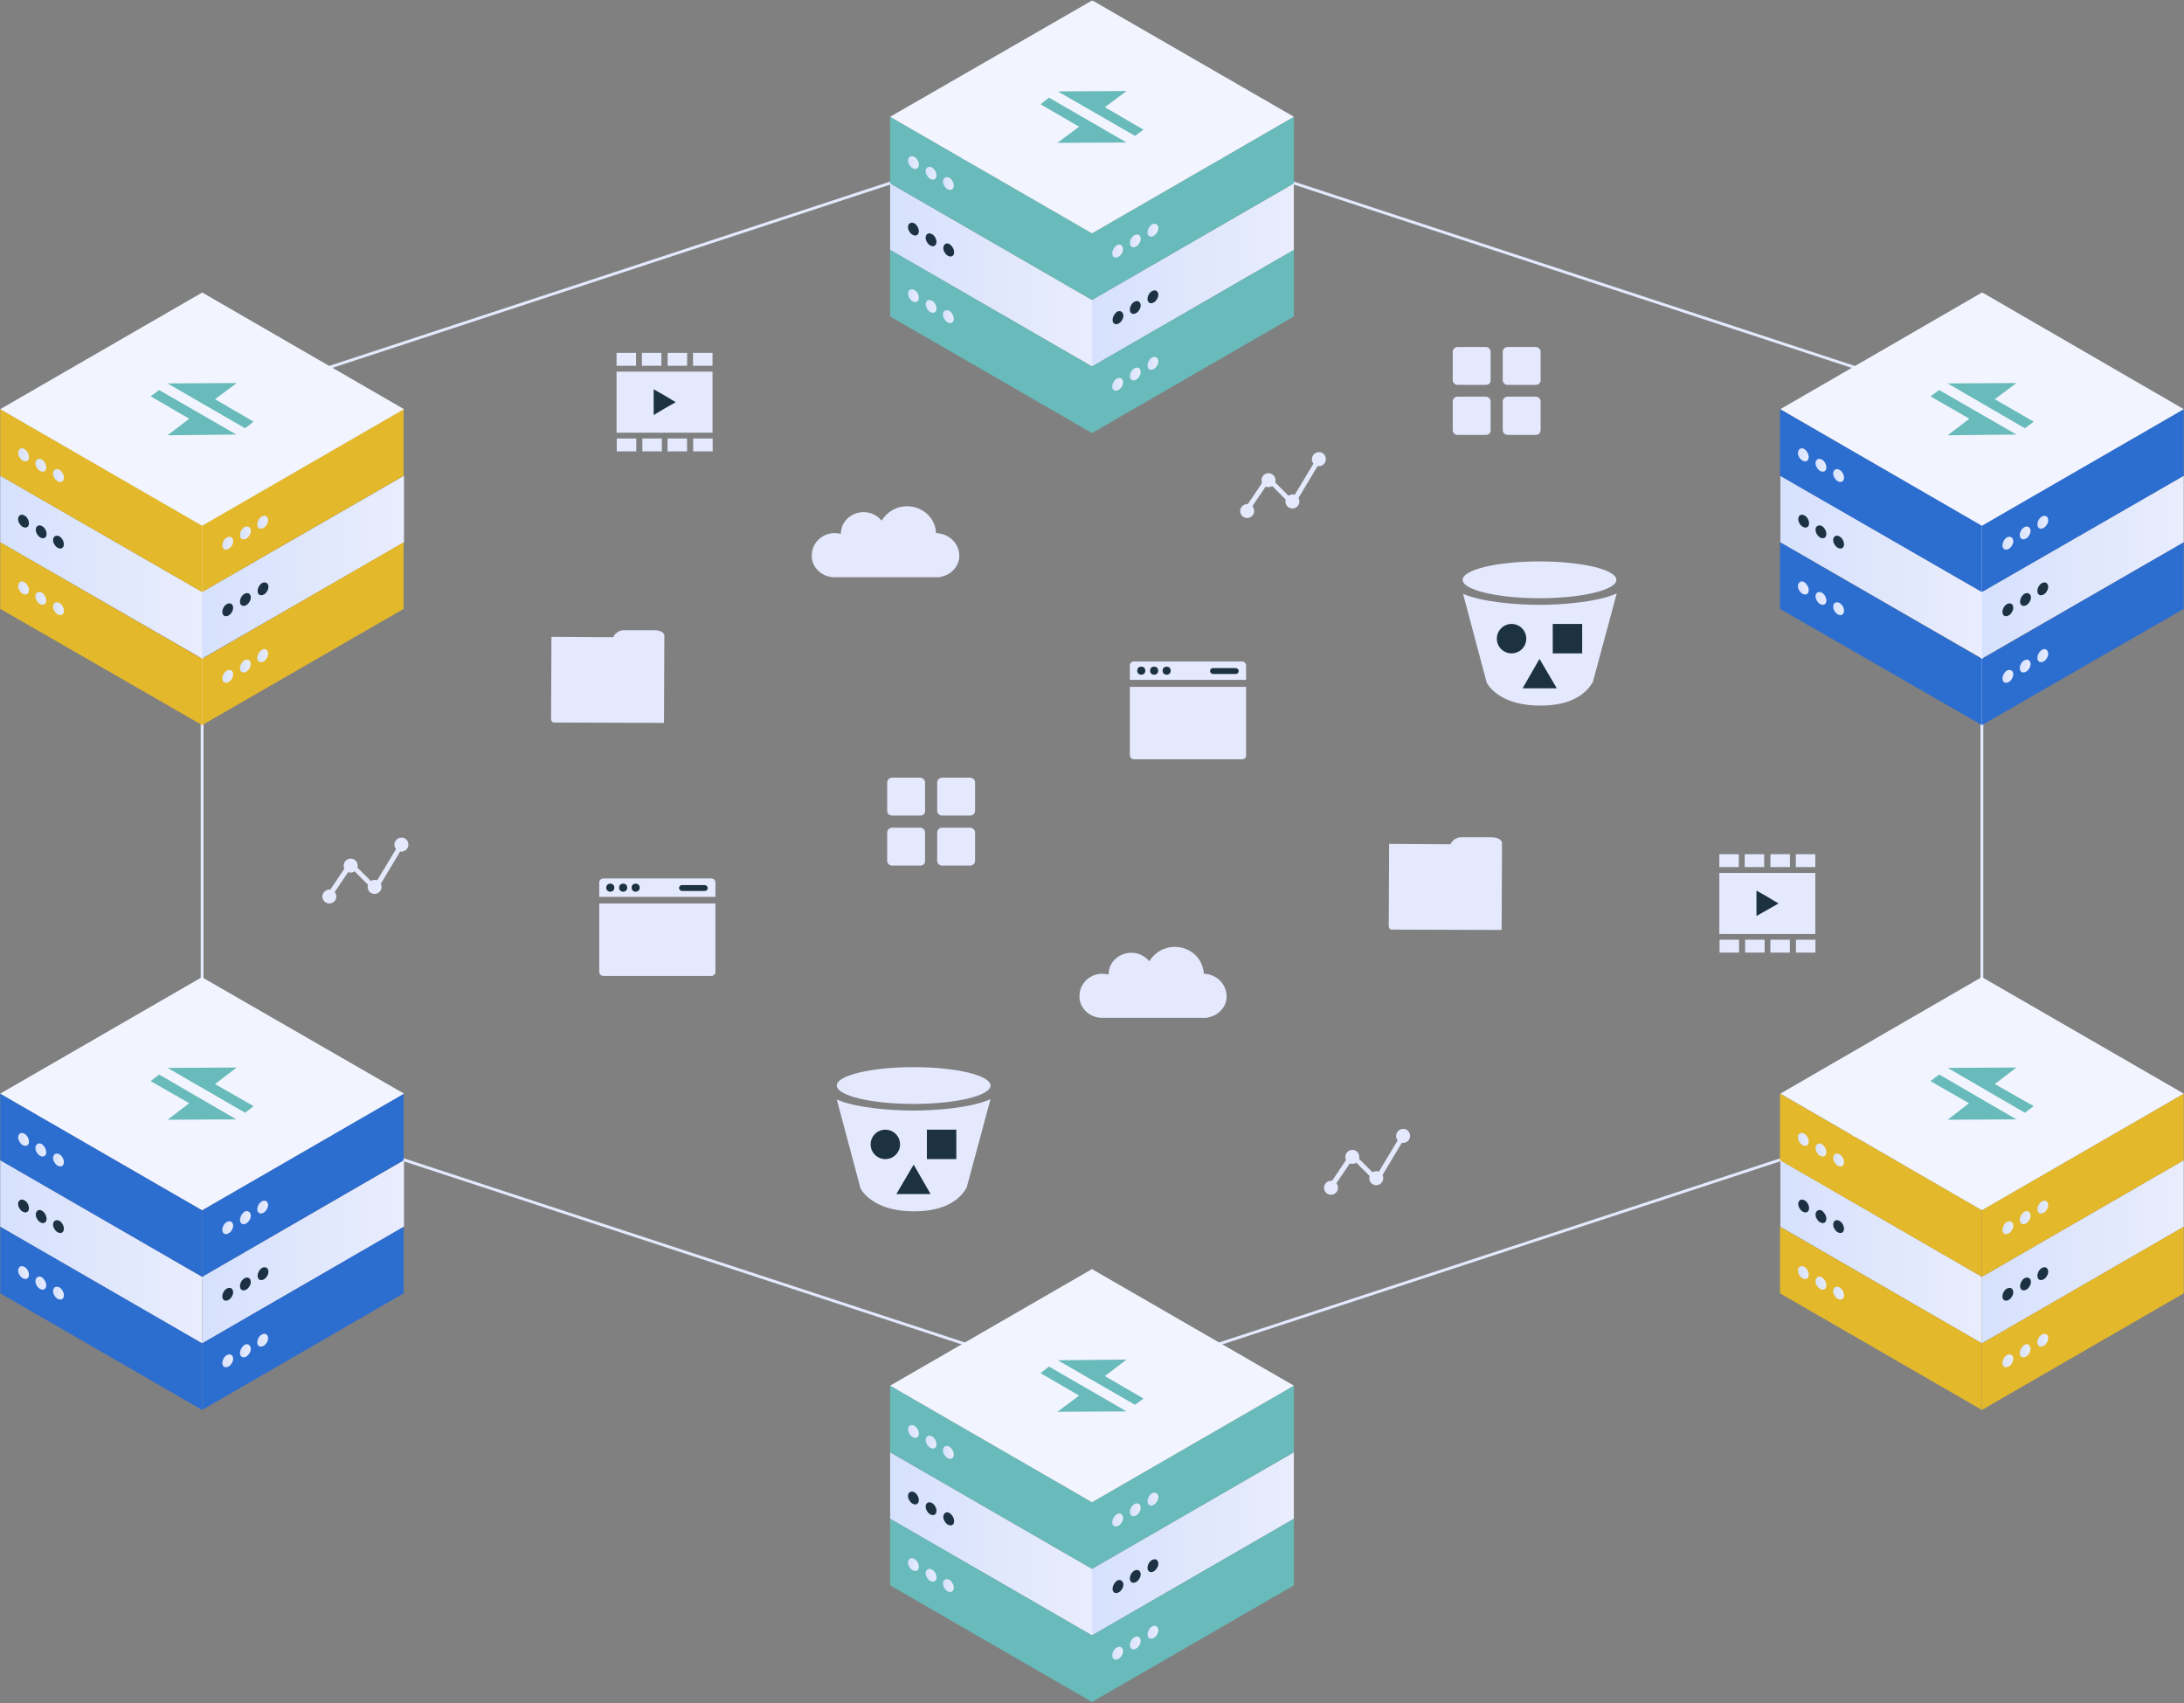 <?xml version="1.0" encoding="UTF-8"?> <svg xmlns="http://www.w3.org/2000/svg" width="1212" height="945" viewBox="0 0 1212 945"><rect x="0" y="0" width="1212" height="945" fill="#808080" stroke="none"/><defs><linearGradient id="a" x1="99.924%" x2="-.027%" y1="49.993%" y2="49.993%"><stop offset="0%" stop-color="#E9EDFD"></stop><stop offset="100%" stop-color="#D6E1FD"></stop></linearGradient><linearGradient id="b" x1="99.973%" x2=".024%" y1="50.003%" y2="50.003%"><stop offset="0%" stop-color="#E9EDFD"></stop><stop offset="100%" stop-color="#D6E1FD"></stop></linearGradient><linearGradient id="c" x1="100.848%" x2="-.011%" y1="49.679%" y2="49.679%"><stop offset="0%" stop-color="#E9EDFD"></stop><stop offset="100%" stop-color="#D6E1FD"></stop></linearGradient><linearGradient id="d" x1="98.589%" x2="-2.274%" y1="50.768%" y2="50.768%"><stop offset="0%" stop-color="#E9EDFD"></stop><stop offset="100%" stop-color="#D6E1FD"></stop></linearGradient><linearGradient id="e" x1="99.734%" x2="-1.126%" y1="50.109%" y2="50.109%"><stop offset="0%" stop-color="#E9EDFD"></stop><stop offset="100%" stop-color="#D6E1FD"></stop></linearGradient><linearGradient id="f" x1="100.565%" x2="-.295%" y1="49.878%" y2="49.878%"><stop offset="0%" stop-color="#E9EDFD"></stop><stop offset="100%" stop-color="#D6E1FD"></stop></linearGradient><linearGradient id="g" x1="102.828%" x2="1.968%" y1="50.975%" y2="50.975%"><stop offset="0%" stop-color="#E9EDFD"></stop><stop offset="100%" stop-color="#D6E1FD"></stop></linearGradient><linearGradient id="h" x1="101.683%" x2=".82%" y1="50.313%" y2="50.313%"><stop offset="0%" stop-color="#E9EDFD"></stop><stop offset="100%" stop-color="#D6E1FD"></stop></linearGradient><linearGradient id="i" x1="100.848%" x2="-.011%" y1="51.239%" y2="51.239%"><stop offset="0%" stop-color="#E9EDFD"></stop><stop offset="100%" stop-color="#D6E1FD"></stop></linearGradient><linearGradient id="j" x1="98.589%" x2="-2.274%" y1="50.533%" y2="50.533%"><stop offset="0%" stop-color="#E9EDFD"></stop><stop offset="100%" stop-color="#D6E1FD"></stop></linearGradient><linearGradient id="k" x1="99.734%" x2="-1.126%" y1="49.871%" y2="49.871%"><stop offset="0%" stop-color="#E9EDFD"></stop><stop offset="100%" stop-color="#D6E1FD"></stop></linearGradient><linearGradient id="l" x1="100.565%" x2="-.295%" y1="49.648%" y2="49.648%"><stop offset="0%" stop-color="#E9EDFD"></stop><stop offset="100%" stop-color="#D6E1FD"></stop></linearGradient><linearGradient id="m" x1="102.828%" x2="1.968%" y1="50.74%" y2="50.74%"><stop offset="0%" stop-color="#E9EDFD"></stop><stop offset="100%" stop-color="#D6E1FD"></stop></linearGradient><linearGradient id="n" x1="101.683%" x2=".82%" y1="50.077%" y2="50.077%"><stop offset="0%" stop-color="#E9EDFD"></stop><stop offset="100%" stop-color="#D6E1FD"></stop></linearGradient><linearGradient id="o" x1="99.977%" x2=".026%" y1="50.027%" y2="50.027%"><stop offset="0%" stop-color="#E9EDFD"></stop><stop offset="100%" stop-color="#D6E1FD"></stop></linearGradient><linearGradient id="p" x1="100.026%" x2=".076%" y1="50.037%" y2="50.037%"><stop offset="0%" stop-color="#E9EDFD"></stop><stop offset="100%" stop-color="#D6E1FD"></stop></linearGradient><linearGradient id="q" x1="98.429%" x2="-2.431%" y1="50.536%" y2="50.536%"><stop offset="0%" stop-color="#E9EDFD"></stop><stop offset="100%" stop-color="#D6E1FD"></stop></linearGradient><linearGradient id="r" x1="99.567%" x2="-1.296%" y1="49.828%" y2="49.828%"><stop offset="0%" stop-color="#E9EDFD"></stop><stop offset="100%" stop-color="#D6E1FD"></stop></linearGradient><linearGradient id="s" x1="100.712%" x2="-.147%" y1="49.169%" y2="49.169%"><stop offset="0%" stop-color="#E9EDFD"></stop><stop offset="100%" stop-color="#D6E1FD"></stop></linearGradient><linearGradient id="t" x1="101.547%" x2=".684%" y1="50.74%" y2="50.74%"><stop offset="0%" stop-color="#E9EDFD"></stop><stop offset="100%" stop-color="#D6E1FD"></stop></linearGradient><linearGradient id="u" x1="100.409%" x2="-.451%" y1="50.034%" y2="50.034%"><stop offset="0%" stop-color="#E9EDFD"></stop><stop offset="100%" stop-color="#D6E1FD"></stop></linearGradient><linearGradient id="v" x1="102.662%" x2="1.798%" y1="49.372%" y2="49.372%"><stop offset="0%" stop-color="#E9EDFD"></stop><stop offset="100%" stop-color="#D6E1FD"></stop></linearGradient><linearGradient id="w" x1="98.429%" x2="-2.431%" y1="50.298%" y2="50.298%"><stop offset="0%" stop-color="#E9EDFD"></stop><stop offset="100%" stop-color="#D6E1FD"></stop></linearGradient><linearGradient id="x" x1="99.567%" x2="-1.296%" y1="49.593%" y2="49.593%"><stop offset="0%" stop-color="#E9EDFD"></stop><stop offset="100%" stop-color="#D6E1FD"></stop></linearGradient><linearGradient id="y" x1="100.712%" x2="-.147%" y1="49.994%" y2="49.994%"><stop offset="0%" stop-color="#E9EDFD"></stop><stop offset="100%" stop-color="#D6E1FD"></stop></linearGradient><linearGradient id="z" x1="101.547%" x2=".684%" y1="50.505%" y2="50.505%"><stop offset="0%" stop-color="#E9EDFD"></stop><stop offset="100%" stop-color="#D6E1FD"></stop></linearGradient><linearGradient id="A" x1="100.409%" x2="-.451%" y1="49.799%" y2="49.799%"><stop offset="0%" stop-color="#E9EDFD"></stop><stop offset="100%" stop-color="#D6E1FD"></stop></linearGradient><linearGradient id="B" x1="102.662%" x2="1.798%" y1="49.137%" y2="49.137%"><stop offset="0%" stop-color="#E9EDFD"></stop><stop offset="100%" stop-color="#D6E1FD"></stop></linearGradient><linearGradient id="C" x1="99.977%" x2=".026%" y1="50.025%" y2="50.025%"><stop offset="0%" stop-color="#E9EDFD"></stop><stop offset="100%" stop-color="#D6E1FD"></stop></linearGradient><linearGradient id="D" x1="100.026%" x2=".076%" y1="50.035%" y2="50.035%"><stop offset="0%" stop-color="#E9EDFD"></stop><stop offset="100%" stop-color="#D6E1FD"></stop></linearGradient><linearGradient id="E" x1="98.429%" x2="-2.431%" y1="50.502%" y2="50.502%"><stop offset="0%" stop-color="#E9EDFD"></stop><stop offset="100%" stop-color="#D6E1FD"></stop></linearGradient><linearGradient id="F" x1="99.567%" x2="-1.296%" y1="49.796%" y2="49.796%"><stop offset="0%" stop-color="#E9EDFD"></stop><stop offset="100%" stop-color="#D6E1FD"></stop></linearGradient><linearGradient id="G" x1="100.712%" x2="-.147%" y1="49.134%" y2="49.134%"><stop offset="0%" stop-color="#E9EDFD"></stop><stop offset="100%" stop-color="#D6E1FD"></stop></linearGradient><linearGradient id="H" x1="101.547%" x2=".684%" y1="50.708%" y2="50.708%"><stop offset="0%" stop-color="#E9EDFD"></stop><stop offset="100%" stop-color="#D6E1FD"></stop></linearGradient><linearGradient id="I" x1="100.409%" x2="-.451%" y1="50.003%" y2="50.003%"><stop offset="0%" stop-color="#E9EDFD"></stop><stop offset="100%" stop-color="#D6E1FD"></stop></linearGradient><linearGradient id="J" x1="102.662%" x2="1.798%" y1="49.341%" y2="49.341%"><stop offset="0%" stop-color="#E9EDFD"></stop><stop offset="100%" stop-color="#D6E1FD"></stop></linearGradient><linearGradient id="K" x1="98.429%" x2="-2.431%" y1="50.267%" y2="50.267%"><stop offset="0%" stop-color="#E9EDFD"></stop><stop offset="100%" stop-color="#D6E1FD"></stop></linearGradient><linearGradient id="L" x1="99.567%" x2="-1.296%" y1="49.561%" y2="49.561%"><stop offset="0%" stop-color="#E9EDFD"></stop><stop offset="100%" stop-color="#D6E1FD"></stop></linearGradient><linearGradient id="M" x1="100.712%" x2="-.147%" y1="49.963%" y2="49.963%"><stop offset="0%" stop-color="#E9EDFD"></stop><stop offset="100%" stop-color="#D6E1FD"></stop></linearGradient><linearGradient id="N" x1="101.547%" x2=".684%" y1="50.473%" y2="50.473%"><stop offset="0%" stop-color="#E9EDFD"></stop><stop offset="100%" stop-color="#D6E1FD"></stop></linearGradient><linearGradient id="O" x1="100.409%" x2="-.451%" y1="49.765%" y2="49.765%"><stop offset="0%" stop-color="#E9EDFD"></stop><stop offset="100%" stop-color="#D6E1FD"></stop></linearGradient><linearGradient id="P" x1="102.662%" x2="1.798%" y1="49.705%" y2="49.705%"><stop offset="0%" stop-color="#E9EDFD"></stop><stop offset="100%" stop-color="#D6E1FD"></stop></linearGradient><linearGradient id="Q" x1="100.029%" x2=".078%" y1="49.993%" y2="49.993%"><stop offset="0%" stop-color="#E9EDFD"></stop><stop offset="100%" stop-color="#D6E1FD"></stop></linearGradient><linearGradient id="R" x1="100.078%" x2="-.053%" y1="50.003%" y2="50.003%"><stop offset="0%" stop-color="#E9EDFD"></stop><stop offset="100%" stop-color="#D6E1FD"></stop></linearGradient><linearGradient id="S" x1="99.411%" x2="-1.452%" y1="49.679%" y2="49.679%"><stop offset="0%" stop-color="#E9EDFD"></stop><stop offset="100%" stop-color="#D6E1FD"></stop></linearGradient><linearGradient id="T" x1="100.546%" x2="-.317%" y1="50.768%" y2="50.768%"><stop offset="0%" stop-color="#E9EDFD"></stop><stop offset="100%" stop-color="#D6E1FD"></stop></linearGradient><linearGradient id="U" x1="98.293%" x2="-2.566%" y1="50.109%" y2="50.109%"><stop offset="0%" stop-color="#E9EDFD"></stop><stop offset="100%" stop-color="#D6E1FD"></stop></linearGradient><linearGradient id="V" x1="102.526%" x2="1.663%" y1="49.878%" y2="49.878%"><stop offset="0%" stop-color="#E9EDFD"></stop><stop offset="100%" stop-color="#D6E1FD"></stop></linearGradient><linearGradient id="W" x1="101.387%" x2=".528%" y1="50.975%" y2="50.975%"><stop offset="0%" stop-color="#E9EDFD"></stop><stop offset="100%" stop-color="#D6E1FD"></stop></linearGradient><linearGradient id="X" x1="100.242%" x2="-.621%" y1="50.313%" y2="50.313%"><stop offset="0%" stop-color="#E9EDFD"></stop><stop offset="100%" stop-color="#D6E1FD"></stop></linearGradient><linearGradient id="Y" x1="99.411%" x2="-1.452%" y1="51.239%" y2="51.239%"><stop offset="0%" stop-color="#E9EDFD"></stop><stop offset="100%" stop-color="#D6E1FD"></stop></linearGradient><linearGradient id="Z" x1="100.546%" x2="-.317%" y1="50.533%" y2="50.533%"><stop offset="0%" stop-color="#E9EDFD"></stop><stop offset="100%" stop-color="#D6E1FD"></stop></linearGradient><linearGradient id="aa" x1="98.293%" x2="-2.566%" y1="49.871%" y2="49.871%"><stop offset="0%" stop-color="#E9EDFD"></stop><stop offset="100%" stop-color="#D6E1FD"></stop></linearGradient><linearGradient id="ab" x1="102.526%" x2="1.663%" y1="49.648%" y2="49.648%"><stop offset="0%" stop-color="#E9EDFD"></stop><stop offset="100%" stop-color="#D6E1FD"></stop></linearGradient><linearGradient id="ac" x1="101.387%" x2=".528%" y1="50.74%" y2="50.74%"><stop offset="0%" stop-color="#E9EDFD"></stop><stop offset="100%" stop-color="#D6E1FD"></stop></linearGradient><linearGradient id="ad" x1="100.242%" x2="-.621%" y1="50.077%" y2="50.077%"><stop offset="0%" stop-color="#E9EDFD"></stop><stop offset="100%" stop-color="#D6E1FD"></stop></linearGradient><linearGradient id="ae" x1="99.924%" x2="-.027%" y1="49.959%" y2="49.959%"><stop offset="0%" stop-color="#E9EDFD"></stop><stop offset="100%" stop-color="#D6E1FD"></stop></linearGradient><linearGradient id="af" x1="99.973%" x2=".024%" y1="49.969%" y2="49.969%"><stop offset="0%" stop-color="#E9EDFD"></stop><stop offset="100%" stop-color="#D6E1FD"></stop></linearGradient><linearGradient id="ag" x1="100.848%" x2="-.011%" y1="49.561%" y2="49.561%"><stop offset="0%" stop-color="#E9EDFD"></stop><stop offset="100%" stop-color="#D6E1FD"></stop></linearGradient><linearGradient id="ah" x1="98.589%" x2="-2.274%" y1="49.921%" y2="49.921%"><stop offset="0%" stop-color="#E9EDFD"></stop><stop offset="100%" stop-color="#D6E1FD"></stop></linearGradient><linearGradient id="ai" x1="99.734%" x2="-1.126%" y1="51.061%" y2="51.061%"><stop offset="0%" stop-color="#E9EDFD"></stop><stop offset="100%" stop-color="#D6E1FD"></stop></linearGradient><linearGradient id="aj" x1="100.565%" x2="-.295%" y1="49.768%" y2="49.768%"><stop offset="0%" stop-color="#E9EDFD"></stop><stop offset="100%" stop-color="#D6E1FD"></stop></linearGradient><linearGradient id="ak" x1="102.828%" x2="1.968%" y1="50.123%" y2="50.123%"><stop offset="0%" stop-color="#E9EDFD"></stop><stop offset="100%" stop-color="#D6E1FD"></stop></linearGradient><linearGradient id="al" x1="101.683%" x2=".82%" y1="51.267%" y2="51.267%"><stop offset="0%" stop-color="#E9EDFD"></stop><stop offset="100%" stop-color="#D6E1FD"></stop></linearGradient><linearGradient id="am" x1="100.848%" x2="-.011%" y1="49.326%" y2="49.326%"><stop offset="0%" stop-color="#E9EDFD"></stop><stop offset="100%" stop-color="#D6E1FD"></stop></linearGradient><linearGradient id="an" x1="98.589%" x2="-2.274%" y1="49.69%" y2="49.69%"><stop offset="0%" stop-color="#E9EDFD"></stop><stop offset="100%" stop-color="#D6E1FD"></stop></linearGradient><linearGradient id="ao" x1="99.734%" x2="-1.126%" y1="50.826%" y2="50.826%"><stop offset="0%" stop-color="#E9EDFD"></stop><stop offset="100%" stop-color="#D6E1FD"></stop></linearGradient><linearGradient id="ap" x1="100.565%" x2="-.295%" y1="49.533%" y2="49.533%"><stop offset="0%" stop-color="#E9EDFD"></stop><stop offset="100%" stop-color="#D6E1FD"></stop></linearGradient><linearGradient id="aq" x1="102.828%" x2="1.968%" y1="49.89%" y2="49.89%"><stop offset="0%" stop-color="#E9EDFD"></stop><stop offset="100%" stop-color="#D6E1FD"></stop></linearGradient><linearGradient id="ar" x1="101.683%" x2=".82%" y1="51.029%" y2="51.029%"><stop offset="0%" stop-color="#E9EDFD"></stop><stop offset="100%" stop-color="#D6E1FD"></stop></linearGradient><linearGradient id="as" x1="100.029%" x2=".078%" y1="49.959%" y2="49.959%"><stop offset="0%" stop-color="#E9EDFD"></stop><stop offset="100%" stop-color="#D6E1FD"></stop></linearGradient><linearGradient id="at" x1="100.078%" x2="-.053%" y1="49.969%" y2="49.969%"><stop offset="0%" stop-color="#E9EDFD"></stop><stop offset="100%" stop-color="#D6E1FD"></stop></linearGradient><linearGradient id="au" x1="99.411%" x2="-1.452%" y1="49.561%" y2="49.561%"><stop offset="0%" stop-color="#E9EDFD"></stop><stop offset="100%" stop-color="#D6E1FD"></stop></linearGradient><linearGradient id="av" x1="100.546%" x2="-.317%" y1="49.921%" y2="49.921%"><stop offset="0%" stop-color="#E9EDFD"></stop><stop offset="100%" stop-color="#D6E1FD"></stop></linearGradient><linearGradient id="aw" x1="98.293%" x2="-2.566%" y1="51.061%" y2="51.061%"><stop offset="0%" stop-color="#E9EDFD"></stop><stop offset="100%" stop-color="#D6E1FD"></stop></linearGradient><linearGradient id="ax" x1="102.526%" x2="1.663%" y1="49.768%" y2="49.768%"><stop offset="0%" stop-color="#E9EDFD"></stop><stop offset="100%" stop-color="#D6E1FD"></stop></linearGradient><linearGradient id="ay" x1="101.387%" x2=".528%" y1="50.123%" y2="50.123%"><stop offset="0%" stop-color="#E9EDFD"></stop><stop offset="100%" stop-color="#D6E1FD"></stop></linearGradient><linearGradient id="az" x1="100.242%" x2="-.621%" y1="51.267%" y2="51.267%"><stop offset="0%" stop-color="#E9EDFD"></stop><stop offset="100%" stop-color="#D6E1FD"></stop></linearGradient><linearGradient id="aA" x1="99.411%" x2="-1.452%" y1="49.326%" y2="49.326%"><stop offset="0%" stop-color="#E9EDFD"></stop><stop offset="100%" stop-color="#D6E1FD"></stop></linearGradient><linearGradient id="aB" x1="100.546%" x2="-.317%" y1="49.69%" y2="49.69%"><stop offset="0%" stop-color="#E9EDFD"></stop><stop offset="100%" stop-color="#D6E1FD"></stop></linearGradient><linearGradient id="aC" x1="98.293%" x2="-2.566%" y1="50.826%" y2="50.826%"><stop offset="0%" stop-color="#E9EDFD"></stop><stop offset="100%" stop-color="#D6E1FD"></stop></linearGradient><linearGradient id="aD" x1="102.526%" x2="1.663%" y1="49.533%" y2="49.533%"><stop offset="0%" stop-color="#E9EDFD"></stop><stop offset="100%" stop-color="#D6E1FD"></stop></linearGradient><linearGradient id="aE" x1="101.387%" x2=".528%" y1="49.89%" y2="49.89%"><stop offset="0%" stop-color="#E9EDFD"></stop><stop offset="100%" stop-color="#D6E1FD"></stop></linearGradient><linearGradient id="aF" x1="100.242%" x2="-.621%" y1="51.029%" y2="51.029%"><stop offset="0%" stop-color="#E9EDFD"></stop><stop offset="100%" stop-color="#D6E1FD"></stop></linearGradient></defs><g fill="none" fill-rule="evenodd" transform="translate(.134 .3)"><polygon stroke="#E4E9FD" stroke-width="1.59" points="112.031 226.715 605.866 64.484 1099.701 226.715 1099.701 606.478 605.866 768.505 112.031 606.478"></polygon><g fill-rule="nonzero" transform="translate(0 162.027)"><polygon fill="url(#a)" points="224.062 101.624 224.062 138.559 112.031 203.044 112.031 166.108"></polygon><polygon fill="url(#b)" points="112.031 203.044 0 138.559 0 101.624 112.031 166.108"></polygon><path fill="#1C3141" d="M148.355 161.619C148.763 162.231 148.967 163.047 148.763 163.863 148.763 164.476 148.355 165.292 147.946 165.904 147.742 166.108 147.538 166.516 147.334 166.72 145.906 168.149 144.069 168.353 143.253 167.128 142.437 165.904 142.845 163.659 144.273 162.027 145.498 160.598 147.334 160.394 148.355 161.619ZM138.559 167.537C138.968 168.149 139.172 168.965 138.968 169.781 138.968 170.393 138.559 171.21 138.151 171.822 137.947 172.026 137.743 172.434 137.539 172.638 136.111 174.067 134.274 174.271 133.458 173.046 132.642 171.822 133.05 169.577 134.478 167.945 135.907 166.516 137.743 166.312 138.559 167.537ZM128.764 173.25C129.173 173.863 129.377 174.679 129.173 175.495 129.173 176.107 128.764 176.923 128.356 177.536 128.152 177.74 127.948 178.148 127.744 178.352 126.316 179.78 124.479 179.984 123.663 178.76 122.847 177.536 123.255 175.291 124.683 173.658 126.112 172.23 127.948 172.026 128.764 173.25ZM10.407 124.071C9.999 124.683 9.795 125.499 9.999 126.316 9.999 126.928 10.407 127.744 10.815 128.356 11.019 128.56 11.224 128.968 11.428 129.173 12.856 130.601 14.693 130.805 15.509 129.581 16.325 128.356 15.917 126.112 14.489 124.479 13.06 123.051 11.224 122.847 10.407 124.071ZM20.202 129.989C19.794 130.601 19.59 131.417 19.794 132.233 19.794 132.846 20.202 133.662 20.61 134.274 20.815 134.478 21.019 134.886 21.223 135.09 22.651 136.519 24.488 136.723 25.304 135.498 26.12 134.274 25.712 132.029 24.284 130.397 22.855 128.968 21.019 128.764 20.202 129.989ZM29.793 135.703C29.385 136.315 29.181 137.131 29.385 137.947 29.385 138.559 29.793 139.376 30.201 139.988 30.406 140.192 30.61 140.6 30.814 140.804 32.242 142.233 34.079 142.437 34.895 141.212 35.711 139.988 35.303 137.743 33.875 136.111 32.65 134.682 30.814 134.478 29.793 135.703Z"></path><polygon fill="#E4B82B" points="223.858 138.559 223.858 175.495 112.031 239.979 112.031 203.248"></polygon><polygon fill="#E4B82B" points="112.031 239.979 0 175.495 0 138.559 112.031 203.248"></polygon><path fill="url(#c)" d="M148.15,198.758 C148.559,199.371 148.763,200.187 148.559,201.003 C148.559,201.615 148.15,202.431 147.742,203.044 C147.538,203.248 147.334,203.656 147.13,203.86 C145.702,205.288 143.865,205.492 143.049,204.268 C142.233,203.044 142.641,200.799 144.069,199.166 C145.498,197.534 147.334,197.33 148.15,198.758 Z"></path><path fill="url(#d)" d="M138.559,204.472 C138.968,205.084 139.172,205.901 138.968,206.717 C138.968,207.329 138.559,208.145 138.151,208.757 C137.947,208.962 137.743,209.37 137.539,209.574 C136.111,211.002 134.274,211.206 133.458,209.982 C132.642,208.757 133.05,206.513 134.478,204.88 C135.703,203.452 137.539,203.248 138.559,204.472 Z"></path><path fill="url(#e)" d="M128.764,210.186 C129.173,210.798 129.377,211.614 129.173,212.431 C129.173,213.043 128.764,213.859 128.356,214.471 C128.152,214.675 127.948,215.083 127.744,215.288 C126.316,216.716 124.479,216.92 123.663,215.696 C122.847,214.471 123.255,212.227 124.683,210.594 C126.112,209.166 127.948,208.962 128.764,210.186 Z"></path><path fill="url(#f)" d="M10.407,161.211 C9.999,161.823 9.795,162.639 9.999,163.455 C9.999,164.067 10.407,164.884 10.815,165.496 C11.019,165.7 11.224,166.108 11.428,166.312 C12.856,167.741 14.693,167.945 15.509,166.72 C16.325,165.496 15.917,163.251 14.489,161.619 C13.06,159.986 11.224,159.782 10.407,161.211 Z"></path><path fill="url(#g)" d="M19.998,166.924 C19.59,167.537 19.386,168.353 19.59,169.169 C19.59,169.781 19.998,170.597 20.406,171.21 C20.61,171.414 20.815,171.822 21.019,172.026 C22.447,173.454 24.284,173.658 25.1,172.434 C25.916,171.21 25.508,168.965 24.08,167.332 C22.855,165.904 21.019,165.7 19.998,166.924 Z"></path><path fill="url(#h)" d="M29.793,172.638 C29.385,173.25 29.181,174.067 29.385,174.883 C29.385,175.495 29.793,176.311 30.201,176.923 C30.406,177.128 30.61,177.536 30.814,177.74 C32.242,179.168 34.079,179.372 34.895,178.148 C35.711,176.923 35.303,174.679 33.875,173.046 C32.65,171.618 30.61,171.414 29.793,172.638 Z"></path><polygon fill="#E4B82B" points="223.858 64.688 223.858 101.624 112.031 166.108 112.031 129.173"></polygon><polygon fill="#E4B82B" points="112.031 166.108 0 101.624 0 64.688 112.031 129.173"></polygon><path fill="url(#i)" d="M148.15,124.683 C148.559,125.295 148.763,126.112 148.559,126.928 C148.559,127.54 148.15,128.356 147.742,128.968 C147.538,129.173 147.334,129.581 147.13,129.785 C145.702,131.213 143.865,131.417 143.049,130.193 C142.233,128.968 142.641,126.724 144.069,125.091 C145.498,123.663 147.334,123.459 148.15,124.683 Z"></path><path fill="url(#j)" d="M138.559,130.601 C138.968,131.213 139.172,132.029 138.968,132.846 C138.968,133.458 138.559,134.274 138.151,134.886 C137.947,135.09 137.743,135.498 137.539,135.703 C136.111,137.131 134.274,137.335 133.458,136.111 C132.642,134.886 133.05,132.642 134.478,131.009 C135.703,129.581 137.539,129.377 138.559,130.601 Z"></path><path fill="url(#k)" d="M128.764,136.315 C129.173,136.927 129.377,137.743 129.173,138.559 C129.173,139.172 128.764,139.988 128.356,140.6 C128.152,140.804 127.948,141.212 127.744,141.416 C126.316,142.845 124.479,143.049 123.663,141.824 C122.847,140.6 123.255,138.355 124.683,136.723 C126.112,135.294 127.948,135.09 128.764,136.315 Z"></path><path fill="url(#l)" d="M10.407,87.339 C9.999,87.952 9.795,88.768 9.999,89.584 C9.999,90.196 10.407,91.013 10.815,91.625 C11.019,91.829 11.224,92.237 11.428,92.441 C12.856,93.869 14.693,94.073 15.509,92.849 C16.325,91.625 15.917,89.38 14.489,87.748 C13.06,86.115 11.224,85.911 10.407,87.339 Z"></path><path fill="url(#m)" d="M19.998,93.053 C19.59,93.665 19.386,94.482 19.59,95.298 C19.59,95.91 19.998,96.726 20.406,97.339 C20.61,97.543 20.815,97.951 21.019,98.155 C22.447,99.583 24.284,99.787 25.1,98.563 C25.916,97.339 25.508,95.094 24.08,93.461 C22.855,92.033 21.019,91.829 19.998,93.053 Z"></path><path fill="url(#n)" d="M29.793,98.767 C29.385,99.379 29.181,100.195 29.385,101.012 C29.385,101.624 29.793,102.44 30.201,103.052 C30.406,103.256 30.61,103.665 30.814,103.869 C32.242,105.297 34.079,105.501 34.895,104.277 C35.711,103.052 35.303,100.808 33.875,99.175 C32.65,97.747 30.61,97.543 29.793,98.767 Z"></path><polygon fill="#F2F5FF" points="0 64.688 112.031 129.377 224.062 64.688 112.847 .408 112.031 0"></polygon><g fill="#69BABA" transform="translate(83.462 50.2)"><polygon points="47.751 0 35.711 8.979 57.138 21.427 52.444 25.1 9.387 .204"></polygon><polygon points="4.693 3.877 47.547 28.569 9.387 28.977 21.427 19.794 0 7.346"></polygon></g></g><g fill-rule="nonzero" transform="translate(493.835)"><polygon fill="url(#o)" points="224.062 101.42 224.062 138.355 112.031 203.044 112.031 166.108"></polygon><polygon fill="url(#p)" points="112.031 203.044 0 138.355 0 101.42 112.031 166.108"></polygon><path fill="#1C3141" d="M148.355 161.619C148.763 162.231 148.967 163.047 148.763 163.863 148.763 164.476 148.355 165.292 147.946 165.904 147.742 166.108 147.538 166.516 147.334 166.72 145.906 168.149 144.069 168.353 143.253 167.128 142.437 165.904 142.845 163.659 144.273 162.027 145.702 160.598 147.538 160.394 148.355 161.619ZM138.559 167.537C138.968 168.149 139.172 168.965 138.968 169.781 138.968 170.393 138.559 171.21 138.151 171.822 137.947 172.026 137.743 172.434 137.539 172.638 136.111 174.067 134.274 174.271 133.458 173.046 132.642 171.822 133.05 169.577 134.478 167.945 135.907 166.516 137.743 166.312 138.559 167.537ZM128.968 173.25C129.377 173.863 129.581 174.679 129.377 175.495 129.377 176.107 128.968 176.923 128.56 177.536 128.356 177.74 128.152 178.148 127.948 178.352 126.52 179.78 124.683 179.984 123.867 178.76 123.051 177.536 123.459 175.291 124.887 173.658 126.112 172.026 127.948 171.822 128.968 173.25ZM10.407 124.071C9.999 124.683 9.795 125.499 9.999 126.316 9.999 126.928 10.407 127.744 10.815 128.356 11.019 128.56 11.224 128.968 11.428 129.173 12.856 130.601 14.693 130.805 15.509 129.581 16.325 128.356 15.917 126.112 14.489 124.479 13.264 123.051 11.428 122.847 10.407 124.071ZM20.202 129.989C19.794 130.601 19.59 131.417 19.794 132.233 19.794 132.846 20.202 133.662 20.61 134.274 20.815 134.478 21.019 134.886 21.223 135.09 22.651 136.519 24.488 136.723 25.304 135.498 26.12 134.274 25.712 132.029 24.284 130.397 22.855 128.968 21.019 128.764 20.202 129.989ZM29.997 135.703C29.589 136.315 29.385 137.131 29.589 137.947 29.589 138.559 29.997 139.376 30.406 139.988 30.61 140.192 30.814 140.6 31.018 140.804 32.446 142.233 34.283 142.437 35.099 141.212 35.915 139.988 35.507 137.743 34.079 136.111 32.65 134.478 30.814 134.274 29.997 135.703Z"></path><polygon fill="#69BABA" points="224.062 138.355 224.062 175.291 112.031 239.979 112.031 203.044"></polygon><polygon fill="#69BABA" points="112.031 239.979 0 175.291 0 138.355 112.031 203.044"></polygon><path fill="url(#q)" d="M148.355,198.554 C148.763,199.166 148.967,199.983 148.763,200.799 C148.763,201.411 148.355,202.227 147.946,202.84 C147.742,203.044 147.538,203.452 147.334,203.656 C145.906,205.084 144.069,205.288 143.253,204.064 C142.437,202.84 142.845,200.595 144.273,198.962 C145.498,197.534 147.334,197.33 148.355,198.554 Z"></path><path fill="url(#r)" d="M138.559,204.472 C138.968,205.084 139.172,205.901 138.968,206.717 C138.968,207.329 138.559,208.145 138.151,208.757 C137.947,208.962 137.743,209.37 137.539,209.574 C136.111,211.002 134.274,211.206 133.458,209.982 C132.642,208.757 133.05,206.513 134.478,204.88 C135.907,203.452 137.743,203.248 138.559,204.472 Z"></path><path fill="url(#s)" d="M128.764,210.186 C129.173,210.798 129.377,211.614 129.173,212.431 C129.173,213.043 128.764,213.859 128.356,214.471 C128.152,214.675 127.948,215.083 127.744,215.288 C126.316,216.716 124.479,216.92 123.663,215.696 C122.847,214.471 123.255,212.227 124.683,210.594 C126.112,209.166 127.948,208.962 128.764,210.186 Z"></path><path fill="url(#t)" d="M10.407,161.006 C9.999,161.619 9.795,162.435 9.999,163.251 C9.999,163.863 10.407,164.68 10.815,165.292 C11.019,165.496 11.224,165.904 11.428,166.108 C12.856,167.537 14.693,167.741 15.509,166.516 C16.325,165.292 15.917,163.047 14.489,161.415 C13.06,159.986 11.224,159.782 10.407,161.006 Z"></path><path fill="url(#u)" d="M20.202,166.924 C19.794,167.537 19.59,168.353 19.794,169.169 C19.794,169.781 20.202,170.597 20.61,171.21 C20.815,171.414 21.019,171.822 21.223,172.026 C22.651,173.454 24.488,173.658 25.304,172.434 C26.12,171.21 25.712,168.965 24.284,167.332 C22.855,165.904 21.019,165.7 20.202,166.924 Z"></path><path fill="url(#v)" d="M29.793,172.638 C29.385,173.25 29.181,174.067 29.385,174.883 C29.385,175.495 29.793,176.311 30.201,176.923 C30.406,177.128 30.61,177.536 30.814,177.74 C32.242,179.168 34.079,179.372 34.895,178.148 C35.711,176.923 35.303,174.679 33.875,173.046 C32.65,171.618 30.814,171.414 29.793,172.638 Z"></path><polygon fill="#69BABA" points="224.062 64.484 224.062 101.42 112.031 166.108 112.031 129.173"></polygon><polygon fill="#69BABA" points="112.031 166.108 0 101.42 0 64.484 112.031 129.173"></polygon><path fill="url(#w)" d="M148.355,124.683 C148.763,125.295 148.967,126.112 148.763,126.928 C148.763,127.54 148.355,128.356 147.946,128.968 C147.742,129.173 147.538,129.581 147.334,129.785 C145.906,131.213 144.069,131.417 143.253,130.193 C142.437,128.968 142.845,126.724 144.273,125.091 C145.498,123.663 147.334,123.459 148.355,124.683 Z"></path><path fill="url(#x)" d="M138.559,130.601 C138.968,131.213 139.172,132.029 138.968,132.846 C138.968,133.458 138.559,134.274 138.151,134.886 C137.947,135.09 137.743,135.498 137.539,135.703 C136.111,137.131 134.274,137.335 133.458,136.111 C132.642,134.886 133.05,132.642 134.478,131.009 C135.907,129.581 137.743,129.377 138.559,130.601 Z"></path><path fill="url(#y)" d="M128.764,136.315 C129.173,136.927 129.377,137.743 129.173,138.559 C129.173,139.172 128.764,139.988 128.356,140.6 C128.152,140.804 127.948,141.212 127.744,141.416 C126.316,142.845 124.479,143.049 123.663,141.824 C122.847,140.6 123.255,138.355 124.683,136.723 C126.112,135.09 127.948,134.886 128.764,136.315 Z"></path><path fill="url(#z)" d="M10.407,87.135 C9.999,87.748 9.795,88.564 9.999,89.38 C9.999,89.992 10.407,90.808 10.815,91.421 C11.019,91.625 11.224,92.033 11.428,92.237 C12.856,93.665 14.693,93.869 15.509,92.645 C16.325,91.421 15.917,89.176 14.489,87.543 C13.06,86.115 11.224,85.911 10.407,87.135 Z"></path><path fill="url(#A)" d="M20.202,93.053 C19.794,93.665 19.59,94.482 19.794,95.298 C19.794,95.91 20.202,96.726 20.61,97.339 C20.815,97.543 21.019,97.951 21.223,98.155 C22.651,99.583 24.488,99.787 25.304,98.563 C26.12,97.339 25.712,95.094 24.284,93.461 C22.855,92.033 21.019,91.829 20.202,93.053 Z"></path><path fill="url(#B)" d="M29.793,98.767 C29.385,99.379 29.181,100.195 29.385,101.012 C29.385,101.624 29.793,102.44 30.201,103.052 C30.406,103.256 30.61,103.665 30.814,103.869 C32.242,105.297 34.079,105.501 34.895,104.277 C35.711,103.052 35.303,100.808 33.875,99.175 C32.65,97.747 30.814,97.543 29.793,98.767 Z"></path><polygon fill="#F2F5FF" points="0 64.484 112.031 129.173 224.062 64.484 113.051 .408 112.031 0"></polygon><g fill="#69BABA" transform="translate(83.462 50.2)"><polygon points="47.751 0 35.711 8.979 57.138 21.427 52.444 24.896 9.591 .204"></polygon><polygon points="4.693 3.673 47.751 28.569 9.387 28.773 21.427 19.794 0 7.346"></polygon></g></g><g fill-rule="nonzero" transform="translate(493.835 703.817)"><polygon fill="url(#C)" points="224.062 101.624 224.062 138.559 112.031 203.248 112.031 166.312"></polygon><polygon fill="url(#D)" points="112.031 203.248 0 138.559 0 101.624 112.031 166.312"></polygon><path fill="#1C3141" d="M148.355 161.823C148.763 162.435 148.967 163.251 148.763 164.067 148.763 164.68 148.355 165.496 147.946 166.108 147.742 166.312 147.538 166.72 147.334 166.924 145.906 168.353 144.069 168.557 143.253 167.332 142.437 166.108 142.845 163.863 144.273 162.231 145.702 160.802 147.538 160.598 148.355 161.823ZM138.559 167.741C138.968 168.353 139.172 169.169 138.968 169.985 138.968 170.597 138.559 171.414 138.151 172.026 137.947 172.23 137.743 172.638 137.539 172.842 136.111 174.271 134.274 174.475 133.458 173.25 132.642 172.026 133.05 169.781 134.478 168.149 135.907 166.72 137.743 166.516 138.559 167.741ZM128.968 173.454C129.377 174.067 129.581 174.883 129.377 175.699 129.377 176.311 128.968 177.128 128.56 177.74 128.356 177.944 128.152 178.352 127.948 178.556 126.52 179.984 124.683 180.189 123.867 178.964 123.051 177.74 123.459 175.495 124.887 173.863 126.112 172.23 127.948 172.026 128.968 173.454ZM10.407 124.275C9.999 124.887 9.795 125.703 9.999 126.52 9.999 127.132 10.407 127.948 10.815 128.56 11.019 128.764 11.224 129.173 11.428 129.377 12.856 130.805 14.693 131.009 15.509 129.785 16.325 128.56 15.917 126.316 14.489 124.683 13.264 123.255 11.428 123.051 10.407 124.275ZM20.202 130.193C19.794 130.805 19.59 131.621 19.794 132.438 19.794 133.05 20.202 133.866 20.61 134.478 20.815 134.682 21.019 135.09 21.223 135.294 22.651 136.723 24.488 136.927 25.304 135.703 26.12 134.478 25.712 132.233 24.284 130.601 22.855 129.173 21.019 128.968 20.202 130.193ZM29.997 135.907C29.589 136.519 29.385 137.335 29.589 138.151 29.589 138.764 29.997 139.58 30.406 140.192 30.61 140.396 30.814 140.804 31.018 141.008 32.446 142.437 34.283 142.641 35.099 141.416 35.915 140.192 35.507 137.947 34.079 136.315 32.65 134.682 30.814 134.478 29.997 135.907Z"></path><polygon fill="#69BABA" points="224.062 138.559 224.062 175.495 112.031 240.183 112.031 203.248"></polygon><polygon fill="#69BABA" points="112.031 240.183 0 175.495 0 138.559 112.031 203.248"></polygon><path fill="url(#E)" d="M148.355,198.758 C148.763,199.371 148.967,200.187 148.763,201.003 C148.763,201.615 148.355,202.431 147.946,203.044 C147.742,203.248 147.538,203.656 147.334,203.86 C145.906,205.288 144.069,205.492 143.253,204.268 C142.437,203.044 142.845,200.799 144.273,199.166 C145.498,197.738 147.334,197.534 148.355,198.758 Z"></path><path fill="url(#F)" d="M138.559,204.676 C138.968,205.288 139.172,206.105 138.968,206.921 C138.968,207.533 138.559,208.349 138.151,208.962 C137.947,209.166 137.743,209.574 137.539,209.778 C136.111,211.206 134.274,211.41 133.458,210.186 C132.642,208.962 133.05,206.717 134.478,205.084 C135.907,203.656 137.743,203.452 138.559,204.676 Z"></path><path fill="url(#G)" d="M128.764,210.39 C129.173,211.002 129.377,211.818 129.173,212.635 C129.173,213.247 128.764,214.063 128.356,214.675 C128.152,214.879 127.948,215.288 127.744,215.492 C126.316,216.92 124.479,217.124 123.663,215.9 C122.847,214.675 123.255,212.431 124.683,210.798 C126.112,209.37 127.948,209.166 128.764,210.39 Z"></path><path fill="url(#H)" d="M10.407,161.211 C9.999,161.823 9.795,162.639 9.999,163.455 C9.999,164.067 10.407,164.884 10.815,165.496 C11.019,165.7 11.224,166.108 11.428,166.312 C12.856,167.741 14.693,167.945 15.509,166.72 C16.325,165.496 15.917,163.251 14.489,161.619 C13.06,160.19 11.224,159.986 10.407,161.211 Z"></path><path fill="url(#I)" d="M20.202,167.128 C19.794,167.741 19.59,168.557 19.794,169.373 C19.794,169.985 20.202,170.802 20.61,171.414 C20.815,171.618 21.019,172.026 21.223,172.23 C22.651,173.658 24.488,173.863 25.304,172.638 C26.12,171.414 25.712,169.169 24.284,167.537 C22.855,166.108 21.019,165.904 20.202,167.128 Z"></path><path fill="url(#J)" d="M29.793,172.842 C29.385,173.454 29.181,174.271 29.385,175.087 C29.385,175.699 29.793,176.515 30.201,177.128 C30.406,177.332 30.61,177.74 30.814,177.944 C32.242,179.372 34.079,179.576 34.895,178.352 C35.711,177.128 35.303,174.883 33.875,173.25 C32.65,171.822 30.814,171.618 29.793,172.842 Z"></path><polygon fill="#69BABA" points="224.062 64.688 224.062 101.624 112.031 166.312 112.031 129.377"></polygon><polygon fill="#69BABA" points="112.031 166.312 0 101.624 0 64.688 112.031 129.377"></polygon><path fill="url(#K)" d="M148.355,124.887 C148.763,125.499 148.967,126.316 148.763,127.132 C148.763,127.744 148.355,128.56 147.946,129.173 C147.742,129.377 147.538,129.785 147.334,129.989 C145.906,131.417 144.069,131.621 143.253,130.397 C142.437,129.173 142.845,126.928 144.273,125.295 C145.498,123.867 147.334,123.663 148.355,124.887 Z"></path><path fill="url(#L)" d="M138.559,130.805 C138.968,131.417 139.172,132.233 138.968,133.05 C138.968,133.662 138.559,134.478 138.151,135.09 C137.947,135.294 137.743,135.703 137.539,135.907 C136.111,137.335 134.274,137.539 133.458,136.315 C132.642,135.09 133.05,132.846 134.478,131.213 C135.907,129.785 137.743,129.581 138.559,130.805 Z"></path><path fill="url(#M)" d="M128.764,136.519 C129.173,137.131 129.377,137.947 129.173,138.764 C129.173,139.376 128.764,140.192 128.356,140.804 C128.152,141.008 127.948,141.416 127.744,141.62 C126.316,143.049 124.479,143.253 123.663,142.029 C122.847,140.804 123.255,138.559 124.683,136.927 C126.112,135.294 127.948,135.09 128.764,136.519 Z"></path><path fill="url(#N)" d="M10.407,87.339 C9.999,87.952 9.795,88.768 9.999,89.584 C9.999,90.196 10.407,91.013 10.815,91.625 C11.019,91.829 11.224,92.237 11.428,92.441 C12.856,93.869 14.693,94.073 15.509,92.849 C16.325,91.625 15.917,89.38 14.489,87.748 C13.06,86.319 11.224,86.115 10.407,87.339 Z"></path><path fill="url(#O)" d="M20.202,93.257 C19.794,93.869 19.59,94.686 19.794,95.502 C19.794,96.114 20.202,96.93 20.61,97.543 C20.815,97.747 21.019,98.155 21.223,98.359 C22.651,99.787 24.488,99.991 25.304,98.767 C26.12,97.543 25.712,95.298 24.284,93.665 C22.855,92.237 21.019,92.033 20.202,93.257 Z"></path><path fill="url(#P)" d="M29.793,98.971 C29.385,99.583 29.181,100.399 29.385,101.216 C29.385,101.828 29.793,102.644 30.201,103.256 C30.406,103.46 30.61,103.869 30.814,104.073 C32.242,105.501 34.079,105.705 34.895,104.481 C35.711,103.256 35.303,101.012 33.875,99.379 C32.65,97.951 30.814,97.543 29.793,98.971 Z"></path><polygon fill="#F2F5FF" points="0 64.688 112.031 129.377 224.062 64.688 113.051 .612 112.031 0"></polygon><g fill="#69BABA" transform="translate(83.462 50.2)"><polygon points="47.751 0 35.711 9.183 57.138 21.631 52.444 25.1 9.591 .408"></polygon><polygon points="4.693 3.877 47.751 28.773 9.387 28.977 21.427 19.998 0 7.55"></polygon></g></g><g fill-rule="nonzero" transform="translate(987.67 162.027)"><polygon fill="url(#Q)" points="224.062 101.624 224.062 138.559 112.031 203.044 112.031 166.108"></polygon><polygon fill="url(#R)" points="112.031 203.044 .204 138.559 .204 101.624 112.031 166.108"></polygon><path fill="#1C3141" d="M148.355 161.619C148.763 162.231 148.967 163.047 148.763 163.863 148.763 164.476 148.355 165.292 147.946 165.904 147.742 166.108 147.538 166.516 147.334 166.72 145.906 168.149 144.069 168.353 143.253 167.128 142.437 165.904 142.845 163.659 144.273 162.027 145.702 160.598 147.538 160.394 148.355 161.619ZM138.764 167.537C139.172 168.149 139.376 168.965 139.172 169.781 139.172 170.393 138.764 171.21 138.355 171.822 138.151 172.026 137.947 172.434 137.743 172.638 136.315 174.067 134.478 174.271 133.662 173.046 132.846 171.822 133.254 169.577 134.682 167.945 135.907 166.516 137.743 166.312 138.764 167.537ZM128.968 173.25C129.377 173.863 129.581 174.679 129.377 175.495 129.377 176.107 128.968 176.923 128.56 177.536 128.356 177.74 128.152 178.148 127.948 178.352 126.52 179.78 124.683 179.984 123.867 178.76 123.051 177.536 123.459 175.291 124.887 173.658 126.316 172.23 128.152 172.026 128.968 173.25ZM10.611 124.071C10.203 124.683 9.999 125.499 10.203 126.316 10.203 126.928 10.611 127.744 11.019 128.356 11.224 128.56 11.428 128.968 11.632 129.173 13.06 130.601 14.897 130.805 15.713 129.581 16.529 128.356 16.121 126.112 14.693 124.479 13.264 123.051 11.428 122.847 10.611 124.071ZM20.202 129.989C19.794 130.601 19.59 131.417 19.794 132.233 19.794 132.846 20.202 133.662 20.61 134.274 20.815 134.478 21.019 134.886 21.223 135.09 22.651 136.519 24.488 136.723 25.304 135.498 26.12 134.274 25.712 132.029 24.284 130.397 23.059 128.968 21.223 128.764 20.202 129.989ZM29.997 135.703C29.589 136.315 29.385 137.131 29.589 137.947 29.589 138.559 29.997 139.376 30.406 139.988 30.61 140.192 30.814 140.6 31.018 140.804 32.446 142.233 34.283 142.437 35.099 141.212 35.915 139.988 35.507 137.743 34.079 136.111 32.65 134.682 30.814 134.478 29.997 135.703Z"></path><polygon fill="#2C6DD0" points="224.062 138.559 224.062 175.495 112.031 239.979 112.031 203.248"></polygon><polygon fill="#2C6DD0" points="112.031 239.979 0 175.495 0 138.559 112.031 203.248"></polygon><path fill="url(#S)" d="M148.355,198.758 C148.763,199.371 148.967,200.187 148.763,201.003 C148.763,201.615 148.355,202.431 147.946,203.044 C147.742,203.248 147.538,203.656 147.334,203.86 C145.906,205.288 144.069,205.492 143.253,204.268 C142.437,203.044 142.845,200.799 144.273,199.166 C145.702,197.534 147.538,197.33 148.355,198.758 Z"></path><path fill="url(#T)" d="M138.559,204.472 C138.968,205.084 139.172,205.901 138.968,206.717 C138.968,207.329 138.559,208.145 138.151,208.757 C137.947,208.962 137.743,209.37 137.539,209.574 C136.111,211.002 134.274,211.206 133.458,209.982 C132.642,208.757 133.05,206.513 134.478,204.88 C135.907,203.452 137.743,203.248 138.559,204.472 Z"></path><path fill="url(#U)" d="M128.968,210.186 C129.377,210.798 129.581,211.614 129.377,212.431 C129.377,213.043 128.968,213.859 128.56,214.471 C128.356,214.675 128.152,215.083 127.948,215.288 C126.52,216.716 124.683,216.92 123.867,215.696 C123.051,214.471 123.459,212.227 124.887,210.594 C126.112,209.166 127.948,208.962 128.968,210.186 Z"></path><path fill="url(#V)" d="M10.407,161.211 C9.999,161.823 9.795,162.639 9.999,163.455 C9.999,164.067 10.407,164.884 10.815,165.496 C11.019,165.7 11.224,166.108 11.428,166.312 C12.856,167.741 14.693,167.945 15.509,166.72 C16.325,165.496 15.917,163.251 14.489,161.619 C13.264,159.986 11.428,159.782 10.407,161.211 Z"></path><path fill="url(#W)" d="M20.202,166.924 C19.794,167.537 19.59,168.353 19.794,169.169 C19.794,169.781 20.202,170.597 20.61,171.21 C20.815,171.414 21.019,171.822 21.223,172.026 C22.651,173.454 24.488,173.658 25.304,172.434 C26.12,171.21 25.712,168.965 24.284,167.332 C22.855,165.904 21.019,165.7 20.202,166.924 Z"></path><path fill="url(#X)" d="M29.997,172.638 C29.589,173.25 29.385,174.067 29.589,174.883 C29.589,175.495 29.997,176.311 30.406,176.923 C30.61,177.128 30.814,177.536 31.018,177.74 C32.446,179.168 34.283,179.372 35.099,178.148 C35.915,176.923 35.507,174.679 34.079,173.046 C32.65,171.618 30.814,171.414 29.997,172.638 Z"></path><polygon fill="#2C6DD0" points="224.062 64.688 224.062 101.624 112.031 166.108 112.031 129.173"></polygon><polygon fill="#2C6DD0" points="112.031 166.108 0 101.624 0 64.688 112.031 129.173"></polygon><path fill="url(#Y)" d="M148.355,124.683 C148.763,125.295 148.967,126.112 148.763,126.928 C148.763,127.54 148.355,128.356 147.946,128.968 C147.742,129.173 147.538,129.581 147.334,129.785 C145.906,131.213 144.069,131.417 143.253,130.193 C142.437,128.968 142.845,126.724 144.273,125.091 C145.702,123.663 147.538,123.459 148.355,124.683 Z"></path><path fill="url(#Z)" d="M138.559,130.601 C138.968,131.213 139.172,132.029 138.968,132.846 C138.968,133.458 138.559,134.274 138.151,134.886 C137.947,135.09 137.743,135.498 137.539,135.703 C136.111,137.131 134.274,137.335 133.458,136.111 C132.642,134.886 133.05,132.642 134.478,131.009 C135.907,129.581 137.743,129.377 138.559,130.601 Z"></path><path fill="url(#aa)" d="M128.968,136.315 C129.377,136.927 129.581,137.743 129.377,138.559 C129.377,139.172 128.968,139.988 128.56,140.6 C128.356,140.804 128.152,141.212 127.948,141.416 C126.52,142.845 124.683,143.049 123.867,141.824 C123.051,140.6 123.459,138.355 124.887,136.723 C126.112,135.294 127.948,135.09 128.968,136.315 Z"></path><path fill="url(#ab)" d="M10.407,87.339 C9.999,87.952 9.795,88.768 9.999,89.584 C9.999,90.196 10.407,91.013 10.815,91.625 C11.019,91.829 11.224,92.237 11.428,92.441 C12.856,93.869 14.693,94.073 15.509,92.849 C16.325,91.625 15.917,89.38 14.489,87.748 C13.264,86.115 11.428,85.911 10.407,87.339 Z"></path><path fill="url(#ac)" d="M20.202,93.053 C19.794,93.665 19.59,94.482 19.794,95.298 C19.794,95.91 20.202,96.726 20.61,97.339 C20.815,97.543 21.019,97.951 21.223,98.155 C22.651,99.583 24.488,99.787 25.304,98.563 C26.12,97.339 25.712,95.094 24.284,93.461 C22.855,92.033 21.019,91.829 20.202,93.053 Z"></path><path fill="url(#ad)" d="M29.997,98.767 C29.589,99.379 29.385,100.195 29.589,101.012 C29.589,101.624 29.997,102.44 30.406,103.052 C30.61,103.256 30.814,103.665 31.018,103.869 C32.446,105.297 34.283,105.501 35.099,104.277 C35.915,103.052 35.507,100.808 34.079,99.175 C32.65,97.747 30.814,97.543 29.997,98.767 Z"></path><g transform="translate(.204)"><polygon fill="#F2F5FF" points="0 64.688 111.827 129.377 223.858 64.688 112.847 .408 111.827 0"></polygon><g fill="#69BABA" transform="translate(83.258 50.2)"><polygon points="47.751 0 35.711 8.979 57.342 21.427 52.444 25.1 9.591 .204"></polygon><polygon points="4.898 3.877 47.751 28.569 9.591 28.977 21.631 19.794 0 7.346"></polygon></g></g></g><g fill-rule="nonzero" transform="translate(0 541.79)"><polygon fill="url(#ae)" points="224.062 101.624 224.062 138.559 112.031 203.248 112.031 166.312"></polygon><polygon fill="url(#af)" points="112.031 203.248 0 138.559 0 101.624 112.031 166.312"></polygon><path fill="#1C3141" d="M148.355 161.823C148.763 162.435 148.967 163.251 148.763 164.067 148.763 164.68 148.355 165.496 147.946 166.108 147.742 166.312 147.538 166.72 147.334 166.924 145.906 168.353 144.069 168.557 143.253 167.332 142.437 166.108 142.845 163.863 144.273 162.231 145.498 160.802 147.334 160.598 148.355 161.823ZM138.559 167.537C138.968 168.149 139.172 168.965 138.968 169.781 138.968 170.393 138.559 171.21 138.151 171.822 137.947 172.026 137.743 172.434 137.539 172.638 136.111 174.067 134.274 174.271 133.458 173.046 132.642 171.822 133.05 169.577 134.478 167.945 135.907 166.516 137.743 166.312 138.559 167.537ZM128.764 173.25C129.173 173.863 129.377 174.679 129.173 175.495 129.173 176.107 128.764 176.923 128.356 177.536 128.152 177.74 127.948 178.148 127.744 178.352 126.316 179.78 124.479 179.984 123.663 178.76 122.847 177.536 123.255 175.291 124.683 173.658 126.112 172.23 127.948 172.026 128.764 173.25ZM10.407 124.275C9.999 124.887 9.795 125.703 9.999 126.52 9.999 127.132 10.407 127.948 10.815 128.56 11.019 128.764 11.224 129.173 11.428 129.377 12.856 130.805 14.693 131.009 15.509 129.785 16.325 128.56 15.917 126.316 14.489 124.683 13.06 123.255 11.224 123.051 10.407 124.275ZM20.202 130.193C19.794 130.805 19.59 131.621 19.794 132.438 19.794 133.05 20.202 133.866 20.61 134.478 20.815 134.682 21.019 135.09 21.223 135.294 22.651 136.723 24.488 136.927 25.304 135.703 26.12 134.478 25.712 132.233 24.284 130.601 22.855 128.968 21.019 128.764 20.202 130.193ZM29.793 135.703C29.385 136.315 29.181 137.131 29.385 137.947 29.385 138.559 29.793 139.376 30.201 139.988 30.406 140.192 30.61 140.6 30.814 140.804 32.242 142.233 34.079 142.437 34.895 141.212 35.711 139.988 35.303 137.743 33.875 136.111 32.65 134.682 30.814 134.478 29.793 135.703Z"></path><polygon fill="#2C6DD0" points="223.858 138.559 223.858 175.495 112.031 240.183 112.031 203.248"></polygon><polygon fill="#2C6DD0" points="112.031 240.183 0 175.495 0 138.559 112.031 203.248"></polygon><path fill="url(#ag)" d="M148.15,198.758 C148.559,199.371 148.763,200.187 148.559,201.003 C148.559,201.615 148.15,202.431 147.742,203.044 C147.538,203.248 147.334,203.656 147.13,203.86 C145.702,205.288 143.865,205.492 143.049,204.268 C142.233,203.044 142.641,200.799 144.069,199.166 C145.498,197.738 147.334,197.534 148.15,198.758 Z"></path><path fill="url(#ah)" d="M138.559,204.676 C138.968,205.288 139.172,206.105 138.968,206.921 C138.968,207.533 138.559,208.349 138.151,208.962 C137.947,209.166 137.743,209.574 137.539,209.778 C136.111,211.206 134.274,211.41 133.458,210.186 C132.642,208.962 133.05,206.717 134.478,205.084 C135.703,203.452 137.539,203.248 138.559,204.676 Z"></path><path fill="url(#ai)" d="M128.764,210.186 C129.173,210.798 129.377,211.614 129.173,212.431 C129.173,213.043 128.764,213.859 128.356,214.471 C128.152,214.675 127.948,215.083 127.744,215.288 C126.316,216.716 124.479,216.92 123.663,215.696 C122.847,214.471 123.255,212.227 124.683,210.594 C126.112,209.166 127.948,208.962 128.764,210.186 Z"></path><path fill="url(#aj)" d="M10.407,161.211 C9.999,161.823 9.795,162.639 9.999,163.455 C9.999,164.067 10.407,164.884 10.815,165.496 C11.019,165.7 11.224,166.108 11.428,166.312 C12.856,167.741 14.693,167.945 15.509,166.72 C16.325,165.496 15.917,163.251 14.489,161.619 C13.06,160.19 11.224,159.986 10.407,161.211 Z"></path><path fill="url(#ak)" d="M19.998,167.128 C19.59,167.741 19.386,168.557 19.59,169.373 C19.59,169.985 19.998,170.802 20.406,171.414 C20.61,171.618 20.815,172.026 21.019,172.23 C22.447,173.658 24.284,173.863 25.1,172.638 C25.916,171.414 25.508,169.169 24.08,167.537 C22.855,165.904 21.019,165.7 19.998,167.128 Z"></path><path fill="url(#al)" d="M29.793,172.638 C29.385,173.25 29.181,174.067 29.385,174.883 C29.385,175.495 29.793,176.311 30.201,176.923 C30.406,177.128 30.61,177.536 30.814,177.74 C32.242,179.168 34.079,179.372 34.895,178.148 C35.711,176.923 35.303,174.679 33.875,173.046 C32.65,171.618 30.61,171.414 29.793,172.638 Z"></path><polygon fill="#2C6DD0" points="223.858 64.688 223.858 101.624 112.031 166.312 112.031 129.377"></polygon><polygon fill="#2C6DD0" points="112.031 166.312 0 101.624 0 64.688 112.031 129.377"></polygon><path fill="url(#am)" d="M148.15,124.887 C148.559,125.499 148.763,126.316 148.559,127.132 C148.559,127.744 148.15,128.56 147.742,129.173 C147.538,129.377 147.334,129.785 147.13,129.989 C145.702,131.417 143.865,131.621 143.049,130.397 C142.233,129.173 142.641,126.928 144.069,125.295 C145.498,123.867 147.334,123.663 148.15,124.887 Z"></path><path fill="url(#an)" d="M138.559,130.805 C138.968,131.417 139.172,132.233 138.968,133.05 C138.968,133.662 138.559,134.478 138.151,135.09 C137.947,135.294 137.743,135.703 137.539,135.907 C136.111,137.335 134.274,137.539 133.458,136.315 C132.642,135.09 133.05,132.846 134.478,131.213 C135.703,129.581 137.539,129.377 138.559,130.805 Z"></path><path fill="url(#ao)" d="M128.764,136.315 C129.173,136.927 129.377,137.743 129.173,138.559 C129.173,139.172 128.764,139.988 128.356,140.6 C128.152,140.804 127.948,141.212 127.744,141.416 C126.316,142.845 124.479,143.049 123.663,141.824 C122.847,140.6 123.255,138.355 124.683,136.723 C126.112,135.294 127.948,135.09 128.764,136.315 Z"></path><path fill="url(#ap)" d="M10.407,87.339 C9.999,87.952 9.795,88.768 9.999,89.584 C9.999,90.196 10.407,91.013 10.815,91.625 C11.019,91.829 11.224,92.237 11.428,92.441 C12.856,93.869 14.693,94.073 15.509,92.849 C16.325,91.625 15.917,89.38 14.489,87.748 C13.06,86.319 11.224,86.115 10.407,87.339 Z"></path><path fill="url(#aq)" d="M19.998,93.257 C19.59,93.869 19.386,94.686 19.59,95.502 C19.59,96.114 19.998,96.93 20.406,97.543 C20.61,97.747 20.815,98.155 21.019,98.359 C22.447,99.787 24.284,99.991 25.1,98.767 C25.916,97.543 25.508,95.298 24.08,93.665 C22.855,92.033 21.019,91.829 19.998,93.257 Z"></path><path fill="url(#ar)" d="M29.793,98.767 C29.385,99.379 29.181,100.195 29.385,101.012 C29.385,101.624 29.793,102.44 30.201,103.052 C30.406,103.256 30.61,103.665 30.814,103.869 C32.242,105.297 34.079,105.501 34.895,104.277 C35.711,103.052 35.303,100.808 33.875,99.175 C32.65,97.747 30.61,97.543 29.793,98.767 Z"></path><polygon fill="#F2F5FF" points="0 64.688 112.031 129.377 224.062 64.688 112.847 .612 112.031 0"></polygon><g fill="#69BABA" transform="translate(83.462 50.2)"><polygon points="47.751 0 35.711 9.183 57.138 21.427 52.444 25.1 9.387 .204"></polygon><polygon points="4.693 3.877 47.547 28.773 9.387 28.977 21.427 19.794 0 7.55"></polygon></g></g><g fill-rule="nonzero" transform="translate(987.67 541.79)"><polygon fill="url(#as)" points="224.062 101.624 224.062 138.559 112.031 203.248 112.031 166.312"></polygon><polygon fill="url(#at)" points="112.031 203.248 .204 138.559 .204 101.624 112.031 166.312"></polygon><path fill="#1C3141" d="M148.355 161.823C148.763 162.435 148.967 163.251 148.763 164.067 148.763 164.68 148.355 165.496 147.946 166.108 147.742 166.312 147.538 166.72 147.334 166.924 145.906 168.353 144.069 168.557 143.253 167.332 142.437 166.108 142.845 163.863 144.273 162.231 145.702 160.802 147.538 160.598 148.355 161.823ZM138.764 167.537C139.172 168.149 139.376 168.965 139.172 169.781 139.172 170.393 138.764 171.21 138.355 171.822 138.151 172.026 137.947 172.434 137.743 172.638 136.315 174.067 134.478 174.271 133.662 173.046 132.846 171.822 133.254 169.577 134.682 167.945 135.907 166.516 137.743 166.312 138.764 167.537ZM128.968 173.25C129.377 173.863 129.581 174.679 129.377 175.495 129.377 176.107 128.968 176.923 128.56 177.536 128.356 177.74 128.152 178.148 127.948 178.352 126.52 179.78 124.683 179.984 123.867 178.76 123.051 177.536 123.459 175.291 124.887 173.658 126.316 172.23 128.152 172.026 128.968 173.25ZM10.611 124.275C10.203 124.887 9.999 125.703 10.203 126.52 10.203 127.132 10.611 127.948 11.019 128.56 11.224 128.764 11.428 129.173 11.632 129.377 13.06 130.805 14.897 131.009 15.713 129.785 16.529 128.56 16.121 126.316 14.693 124.683 13.264 123.255 11.428 123.051 10.611 124.275ZM20.202 130.193C19.794 130.805 19.59 131.621 19.794 132.438 19.794 133.05 20.202 133.866 20.61 134.478 20.815 134.682 21.019 135.09 21.223 135.294 22.651 136.723 24.488 136.927 25.304 135.703 26.12 134.478 25.712 132.233 24.284 130.601 23.059 128.968 21.223 128.764 20.202 130.193ZM29.997 135.703C29.589 136.315 29.385 137.131 29.589 137.947 29.589 138.559 29.997 139.376 30.406 139.988 30.61 140.192 30.814 140.6 31.018 140.804 32.446 142.233 34.283 142.437 35.099 141.212 35.915 139.988 35.507 137.743 34.079 136.111 32.65 134.682 30.814 134.478 29.997 135.703Z"></path><polygon fill="#E4B82B" points="224.062 138.559 224.062 175.495 112.031 240.183 112.031 203.248"></polygon><polygon fill="#E4B82B" points="112.031 240.183 0 175.495 0 138.559 112.031 203.248"></polygon><path fill="url(#au)" d="M148.355,198.758 C148.763,199.371 148.967,200.187 148.763,201.003 C148.763,201.615 148.355,202.431 147.946,203.044 C147.742,203.248 147.538,203.656 147.334,203.86 C145.906,205.288 144.069,205.492 143.253,204.268 C142.437,203.044 142.845,200.799 144.273,199.166 C145.702,197.738 147.538,197.534 148.355,198.758 Z"></path><path fill="url(#av)" d="M138.559,204.676 C138.968,205.288 139.172,206.105 138.968,206.921 C138.968,207.533 138.559,208.349 138.151,208.962 C137.947,209.166 137.743,209.574 137.539,209.778 C136.111,211.206 134.274,211.41 133.458,210.186 C132.642,208.962 133.05,206.717 134.478,205.084 C135.907,203.452 137.743,203.248 138.559,204.676 Z"></path><path fill="url(#aw)" d="M128.968,210.186 C129.377,210.798 129.581,211.614 129.377,212.431 C129.377,213.043 128.968,213.859 128.56,214.471 C128.356,214.675 128.152,215.083 127.948,215.288 C126.52,216.716 124.683,216.92 123.867,215.696 C123.051,214.471 123.459,212.227 124.887,210.594 C126.112,209.166 127.948,208.962 128.968,210.186 Z"></path><path fill="url(#ax)" d="M10.407,161.211 C9.999,161.823 9.795,162.639 9.999,163.455 C9.999,164.067 10.407,164.884 10.815,165.496 C11.019,165.7 11.224,166.108 11.428,166.312 C12.856,167.741 14.693,167.945 15.509,166.72 C16.325,165.496 15.917,163.251 14.489,161.619 C13.264,160.19 11.428,159.986 10.407,161.211 Z"></path><path fill="url(#ay)" d="M20.202,167.128 C19.794,167.741 19.59,168.557 19.794,169.373 C19.794,169.985 20.202,170.802 20.61,171.414 C20.815,171.618 21.019,172.026 21.223,172.23 C22.651,173.658 24.488,173.863 25.304,172.638 C26.12,171.414 25.712,169.169 24.284,167.537 C22.855,165.904 21.019,165.7 20.202,167.128 Z"></path><path fill="url(#az)" d="M29.997,172.638 C29.589,173.25 29.385,174.067 29.589,174.883 C29.589,175.495 29.997,176.311 30.406,176.923 C30.61,177.128 30.814,177.536 31.018,177.74 C32.446,179.168 34.283,179.372 35.099,178.148 C35.915,176.923 35.507,174.679 34.079,173.046 C32.65,171.618 30.814,171.414 29.997,172.638 Z"></path><polygon fill="#E4B82B" points="224.062 64.688 224.062 101.624 112.031 166.312 112.031 129.377"></polygon><polygon fill="#E4B82B" points="112.031 166.312 0 101.624 0 64.688 112.031 129.377"></polygon><path fill="url(#aA)" d="M148.355,124.887 C148.763,125.499 148.967,126.316 148.763,127.132 C148.763,127.744 148.355,128.56 147.946,129.173 C147.742,129.377 147.538,129.785 147.334,129.989 C145.906,131.417 144.069,131.621 143.253,130.397 C142.437,129.173 142.845,126.928 144.273,125.295 C145.702,123.867 147.538,123.663 148.355,124.887 Z"></path><path fill="url(#aB)" d="M138.559,130.805 C138.968,131.417 139.172,132.233 138.968,133.05 C138.968,133.662 138.559,134.478 138.151,135.09 C137.947,135.294 137.743,135.703 137.539,135.907 C136.111,137.335 134.274,137.539 133.458,136.315 C132.642,135.09 133.05,132.846 134.478,131.213 C135.907,129.581 137.743,129.377 138.559,130.805 Z"></path><path fill="url(#aC)" d="M128.968,136.315 C129.377,136.927 129.581,137.743 129.377,138.559 C129.377,139.172 128.968,139.988 128.56,140.6 C128.356,140.804 128.152,141.212 127.948,141.416 C126.52,142.845 124.683,143.049 123.867,141.824 C123.051,140.6 123.459,138.355 124.887,136.723 C126.112,135.294 127.948,135.09 128.968,136.315 Z"></path><path fill="url(#aD)" d="M10.407,87.339 C9.999,87.952 9.795,88.768 9.999,89.584 C9.999,90.196 10.407,91.013 10.815,91.625 C11.019,91.829 11.224,92.237 11.428,92.441 C12.856,93.869 14.693,94.073 15.509,92.849 C16.325,91.625 15.917,89.38 14.489,87.748 C13.264,86.319 11.428,86.115 10.407,87.339 Z"></path><path fill="url(#aE)" d="M20.202,93.257 C19.794,93.869 19.59,94.686 19.794,95.502 C19.794,96.114 20.202,96.93 20.61,97.543 C20.815,97.747 21.019,98.155 21.223,98.359 C22.651,99.787 24.488,99.991 25.304,98.767 C26.12,97.543 25.712,95.298 24.284,93.665 C22.855,92.033 21.019,91.829 20.202,93.257 Z"></path><path fill="url(#aF)" d="M29.997,98.767 C29.589,99.379 29.385,100.195 29.589,101.012 C29.589,101.624 29.997,102.44 30.406,103.052 C30.61,103.256 30.814,103.665 31.018,103.869 C32.446,105.297 34.283,105.501 35.099,104.277 C35.915,103.052 35.507,100.808 34.079,99.175 C32.65,97.747 30.814,97.543 29.997,98.767 Z"></path><g transform="translate(.204)"><polygon fill="#F2F5FF" points="0 64.688 111.827 129.377 223.858 64.688 112.847 .612 111.827 0"></polygon><g fill="#69BABA" transform="translate(83.258 50.2)"><polygon points="47.751 0 35.711 9.183 57.342 21.427 52.444 25.1 9.591 .204"></polygon><polygon points="4.898 3.877 47.751 28.773 9.591 28.977 21.427 19.794 0 7.55"></polygon></g></g></g><path fill="#E4E9FD" fill-rule="nonzero" d="M368.54 351.806 368.54 351.806C368.54 351.806 368.54 351.806 368.54 351.806 368.54 351.806 368.54 351.806 368.54 351.806L368.54 351.806C367.519 349.766 364.866 349.358 362.418 349.358L346.093 349.358C343.44 349.358 341.195 350.99 340.175 353.235L305.892 353.031 305.688 398.741C305.688 399.149 305.892 399.761 306.096 399.965L306.096 399.965C306.504 400.374 306.912 400.578 307.524 400.578L368.335 400.782 368.54 352.214C368.54 352.01 368.54 351.806 368.54 351.806ZM833.193 466.694 833.193 466.694C833.193 466.694 833.193 466.694 833.193 466.694 833.193 466.694 833.193 466.694 833.193 466.694L833.193 466.694C832.173 464.654 829.52 464.246 827.071 464.246L810.746 464.246C808.093 464.246 805.849 465.878 804.828 468.123L770.75 467.919 770.546 513.629C770.546 514.037 770.75 514.649 770.954 514.853L770.954 514.853C771.362 515.262 771.77 515.466 772.382 515.466L833.193 515.67 833.397 467.102C833.397 466.898 833.193 466.694 833.193 466.694Z"></path><g fill="#E4E9FD" fill-rule="nonzero" transform="translate(178.76 464.434)"><path d="M3.877,33.482 C3.673,33.482 3.265,33.482 3.061,33.278 C2.449,32.87 2.245,32.054 2.653,31.441 L14.489,13.892 C14.693,13.484 15.101,13.28 15.509,13.28 C15.917,13.28 16.325,13.484 16.529,13.688 L28.977,26.136 L42.853,3.076 C43.262,2.464 44.078,2.26 44.69,2.668 C45.302,3.076 45.506,3.893 45.098,4.505 L30.406,28.993 C30.201,29.401 29.793,29.605 29.385,29.605 C28.977,29.605 28.569,29.605 28.365,29.197 L15.917,16.749 L4.898,33.074 C4.693,33.278 4.285,33.482 3.877,33.482 Z"></path><path d="M7.754 32.666C7.754 34.91 5.918 36.543 3.877 36.543 1.633 36.543 0 34.706 0 32.666 0 30.625 1.837 28.789 3.877 28.789 5.918 28.789 7.754 30.421 7.754 32.666ZM19.59 15.524C19.59 17.769 17.754 19.402 15.713 19.402 13.468 19.402 11.836 17.565 11.836 15.524 11.836 13.28 13.672 11.647 15.713 11.647 17.958 11.647 19.59 13.484 19.59 15.524ZM32.854 27.36C32.854 29.605 31.018 31.237 28.977 31.237 26.732 31.237 25.1 29.401 25.1 27.36 25.1 25.115 26.936 23.483 28.977 23.483 31.222 23.279 32.854 25.115 32.854 27.36ZM47.751 3.893C47.751 6.137 45.914 7.77 43.874 7.77 41.629 7.77 39.997 5.933 39.997 3.893 39.997 1.648 41.833.016 43.874.016 45.914-.189 47.751 1.648 47.751 3.893Z"></path></g><g fill="#E4E9FD" fill-rule="nonzero" transform="translate(734.63 626.053)"><path d="M3.877,33.482 C3.673,33.482 3.265,33.482 3.061,33.278 C2.449,32.87 2.245,32.054 2.653,31.441 L14.489,13.892 C14.693,13.484 15.101,13.28 15.509,13.28 C15.917,13.28 16.325,13.484 16.529,13.688 L28.977,26.136 L42.853,3.076 C43.262,2.464 44.078,2.26 44.69,2.668 C45.302,3.076 45.506,3.893 45.098,4.505 L30.406,28.993 C30.201,29.401 29.793,29.605 29.385,29.605 C28.977,29.605 28.569,29.605 28.365,29.197 L15.917,16.749 L4.898,33.074 C4.693,33.278 4.285,33.482 3.877,33.482 Z"></path><path d="M7.754 32.666C7.754 34.91 5.918 36.543 3.877 36.543 1.633 36.543 0 34.706 0 32.666 0 30.421 1.837 28.789 3.877 28.789 5.918 28.584 7.754 30.421 7.754 32.666ZM19.59 15.524C19.59 17.769 17.754 19.402 15.713 19.402 13.468 19.402 11.836 17.565 11.836 15.524 11.836 13.28 13.672 11.647 15.713 11.647 17.958 11.647 19.59 13.484 19.59 15.524ZM32.854 27.36C32.854 29.605 31.018 31.237 28.977 31.237 26.732 31.237 25.1 29.401 25.1 27.36 25.1 25.115 26.936 23.483 28.977 23.483 31.222 23.279 32.854 25.115 32.854 27.36ZM47.751 3.893C47.751 6.137 45.914 7.77 43.874 7.77 41.629 7.77 39.997 5.933 39.997 3.893 39.997 1.648 41.833.016 43.874.016 45.914-.189 47.751 1.648 47.751 3.893Z"></path></g><g fill="#E4E9FD" fill-rule="nonzero" transform="translate(688.104 250.575)"><path d="M3.673,33.482 C3.469,33.482 3.061,33.482 2.857,33.278 C2.245,32.87 2.041,32.054 2.449,31.441 L14.284,13.892 C14.489,13.484 14.897,13.28 15.305,13.28 C15.713,13.28 16.121,13.484 16.325,13.688 L28.773,26.136 L42.649,3.076 C43.058,2.464 43.874,2.26 44.486,2.668 C45.098,3.076 45.302,3.893 44.894,4.505 L30.201,28.993 C29.997,29.401 29.589,29.605 29.181,29.605 C28.773,29.605 28.365,29.605 28.161,29.197 L15.713,16.749 L4.693,33.074 C4.489,33.278 4.081,33.482 3.673,33.482 Z"></path><path d="M7.754 32.666C7.754 34.91 5.918 36.543 3.877 36.543 1.633 36.543 0 34.706 0 32.666 0 30.421 1.837 28.789 3.877 28.789 5.918 28.584 7.754 30.421 7.754 32.666ZM19.59 15.524C19.59 17.769 17.754 19.402 15.713 19.402 13.468 19.402 11.836 17.565 11.836 15.524 11.836 13.28 13.672 11.647 15.713 11.647 17.754 11.647 19.59 13.484 19.59 15.524ZM32.854 27.36C32.854 29.605 31.018 31.237 28.977 31.237 26.732 31.237 25.1 29.401 25.1 27.36 25.1 25.115 26.936 23.483 28.977 23.483 31.018 23.279 32.854 25.115 32.854 27.36ZM47.547 3.893C47.547 6.137 45.71 7.77 43.67 7.77 41.425 7.77 39.792 5.933 39.792 3.893 39.792 1.648 41.629.016 43.67.016 45.71-.189 47.547 1.648 47.547 3.893Z"></path></g><path fill="#E4E9FD" fill-rule="nonzero" d="M532.199 307.933C532.199 308.341 532.199 308.749 532.199 308.953 532.199 308.953 532.199 309.157 532.199 309.157 531.587 314.667 527.097 318.952 521.588 319.768L521.588 319.972 463.021 319.972C456.491 319.972 450.981 315.279 450.369 309.157 450.369 308.953 450.369 308.953 450.369 308.749 450.369 308.341 450.369 308.137 450.369 307.728 450.369 300.994 456.083 295.485 463.021 295.485 464.246 295.485 465.266 295.689 466.49 295.893 466.49 289.159 472.204 283.853 479.142 283.853 483.224 283.853 486.693 285.69 489.141 288.546 491.998 283.853 497.1 280.588 503.222 280.588 511.997 280.588 518.935 287.118 519.343 295.485 519.343 295.485 519.343 295.485 519.343 295.485 526.485 295.689 532.199 301.198 532.199 307.933ZM680.553 552.401C680.553 552.809 680.553 553.217 680.553 553.422 680.553 553.422 680.553 553.626 680.553 553.626 679.941 559.135 675.452 563.421 669.942 564.237L669.942 564.441 611.58 564.441C605.05 564.441 599.54 559.748 598.928 553.626 598.928 553.422 598.928 553.422 598.928 553.217 598.928 552.809 598.928 552.605 598.928 552.197 598.928 545.463 604.642 539.953 611.58 539.953 612.804 539.953 613.824 540.157 615.049 540.361 615.049 533.627 620.763 528.322 627.701 528.322 631.782 528.322 635.251 530.158 637.7 533.015 640.557 528.322 645.658 525.057 651.78 525.057 660.555 525.057 667.493 531.587 667.901 539.953 667.901 539.953 667.901 539.953 667.901 539.953 674.84 540.157 680.553 545.667 680.553 552.401Z"></path><g fill-rule="nonzero" transform="translate(464.246 591.786)"><path fill="#E4E9FD" d="M42.445,24.08 C30.406,24.08 10.611,22.651 0,17.958 L13.06,66.933 C13.06,67.137 13.264,67.341 13.264,67.545 C15.509,71.218 23.059,79.993 42.853,79.993 C61.627,79.993 68.77,72.239 71.626,67.545 C71.831,67.341 72.035,67.137 72.035,66.933 L85.299,17.754 C74.483,22.651 54.689,24.08 42.445,24.08 Z"></path><ellipse cx="42.649" cy="10.203" fill="#E4E9FD" rx="42.649" ry="10.203"></ellipse><g fill="#1C3141" transform="translate(18.774 34.69)"><circle cx="8.163" cy="8.163" r="8.163"></circle><rect width="16.325" height="16.325" x="31.222"></rect></g><polygon fill="#1C3141" points="42.649 54.077 52.036 70.402 33.058 70.402"></polygon></g><g fill-rule="nonzero" transform="translate(811.562 311.198)"><path fill="#E4E9FD" d="M42.649,24.08 C30.61,24.08 10.815,22.651 0.204,17.958 L13.264,66.933 C13.264,67.137 13.468,67.341 13.468,67.545 C15.713,71.218 23.263,79.993 43.058,79.993 C61.831,79.993 68.974,72.239 71.831,67.545 C72.035,67.341 72.239,67.137 72.239,66.933 L85.503,17.754 C74.687,22.651 54.689,24.08 42.649,24.08 Z"></path><ellipse cx="42.649" cy="10.203" fill="#E4E9FD" rx="42.649" ry="10.203"></ellipse><g fill="#1C3141" transform="translate(18.978 34.69)"><circle cx="8.163" cy="8.163" r="8.163"></circle><rect width="16.325" height="16.325" x="31.018"></rect></g><polygon fill="#1C3141" points="42.649 54.077 52.24 70.402 33.262 70.402"></polygon></g><g fill-rule="nonzero" transform="translate(626.885 366.703)"><path fill="#E4E9FD" d="M2.245,0 L62.24,0 C63.464,0 64.484,1.02 64.484,2.245 L64.484,10.203 L0,10.203 L0,2.041 C0,1.02 1.02,0 2.245,0 Z M62.24,54.281 L2.245,54.281 C1.02,54.281 1.13686838e-13,53.261 1.13686838e-13,52.036 L1.13686838e-13,14.08 L64.484,14.08 L64.484,52.036 C64.688,53.261 63.464,54.281 62.24,54.281 Z"></path><path fill="#1C3141" d="M46.118,6.938 L58.77,6.938 C59.791,6.938 60.403,6.122 60.403,5.306 C60.403,4.489 59.587,3.673 58.77,3.673 L46.118,3.673 C45.098,3.673 44.486,4.489 44.486,5.306 C44.486,6.122 45.302,6.938 46.118,6.938 Z"></path><circle cx="6.326" cy="5.102" r="2.245" fill="#1C3141"></circle><circle cx="13.468" cy="5.102" r="2.245" fill="#1C3141"></circle><circle cx="20.406" cy="5.102" r="2.245" fill="#1C3141"></circle></g><g fill-rule="nonzero" transform="translate(332.42 487.1)"><path fill="#E4E9FD" d="M2.245,0 L62.24,0 C63.464,0 64.484,1.02 64.484,2.245 L64.484,10.203 L0,10.203 L0,2.041 C0,1.02 1.02,0 2.245,0 Z M62.24,54.077 L2.245,54.077 C1.02,54.077 0,53.057 0,51.832 L0,13.876 L64.484,13.876 L64.484,51.832 C64.484,53.057 63.464,54.077 62.24,54.077 Z"></path><path fill="#1C3141" d="M45.914,6.938 L58.566,6.938 C59.587,6.938 60.199,6.122 60.199,5.306 C60.199,4.489 59.383,3.673 58.566,3.673 L45.914,3.673 C44.894,3.673 44.282,4.489 44.282,5.306 C44.282,6.122 45.098,6.938 45.914,6.938 Z"></path><circle cx="6.122" cy="5.102" r="2.245" fill="#1C3141"></circle><circle cx="13.264" cy="5.102" r="2.245" fill="#1C3141"></circle><circle cx="20.202" cy="5.102" r="2.245" fill="#1C3141"></circle></g><g fill-rule="nonzero" transform="translate(954 473.633)"><g fill="#E4E9FD"><rect width="10.815" height="7.142"></rect><rect width="10.815" height="7.142" x="14.08"></rect><rect width="10.815" height="7.142" x="28.365"></rect><rect width="10.815" height="7.142" x="42.445"></rect><rect width="53.261" height="33.875" y="10.407"></rect><g transform="translate(.125 47.455)"><rect width="10.815" height="7.142" x="42.402" transform="rotate(-180 47.81 3.571)"></rect><rect width="10.815" height="7.142" x="28.2" transform="rotate(-180 33.608 3.571)"></rect><rect width="10.815" height="7.142" x="14.202" transform="rotate(-180 19.61 3.571)"></rect><rect width="10.815" height="7.142" transform="rotate(-180 5.408 3.571)"></rect></g></g><polygon fill="#1C3141" points="20.61 27.345 20.61 20.202 26.732 23.671 32.854 27.345 26.732 30.814 20.61 34.283"></polygon></g><g fill-rule="nonzero" transform="translate(342.011 195.493)"><g fill="#E4E9FD"><rect width="10.815" height="7.142"></rect><rect width="10.815" height="7.142" x="14.08"></rect><rect width="10.815" height="7.142" x="28.365"></rect><rect width="10.815" height="7.142" x="42.445"></rect><rect width="53.261" height="33.875" y="10.407"></rect><g transform="translate(.125 47.492)"><rect width="10.815" height="7.142" x="42.402" transform="rotate(-180 47.81 3.571)"></rect><rect width="10.815" height="7.142" x="28.2" transform="rotate(-180 33.608 3.571)"></rect><rect width="10.815" height="7.142" x="14.202" transform="rotate(-180 19.61 3.571)"></rect><rect width="10.815" height="7.142" transform="rotate(-180 5.408 3.571)"></rect></g></g><polygon fill="#1C3141" points="20.61 27.345 20.61 20.202 26.732 23.671 32.854 27.345 26.732 30.814 20.61 34.487"></polygon></g><path fill="#E4E9FD" fill-rule="nonzero" d="M18.366 21.019 2.653 21.019C1.224 21.019 0 19.794 0 18.366L0 2.653C0 1.224 1.224 0 2.653 0L18.366 0C19.794 0 21.019 1.224 21.019 2.653L21.019 18.366C21.223 19.794 19.998 21.019 18.366 21.019ZM46.118 21.019 30.406 21.019C28.977 21.019 27.753 19.794 27.753 18.366L27.753 2.653C27.753 1.224 28.977 0 30.406 0L46.118 0C47.547 0 48.771 1.224 48.771 2.653L48.771 18.366C48.771 19.794 47.547 21.019 46.118 21.019ZM18.366 48.771 2.653 48.771C1.224 48.771 0 47.547 0 46.118L0 30.406C0 28.977 1.224 27.753 2.653 27.753L18.366 27.753C19.794 27.753 21.019 28.977 21.019 30.406L21.019 46.118C21.223 47.547 19.998 48.771 18.366 48.771ZM46.118 48.771 30.406 48.771C28.977 48.771 27.753 47.547 27.753 46.118L27.753 30.406C27.753 28.977 28.977 27.753 30.406 27.753L46.118 27.753C47.547 27.753 48.771 28.977 48.771 30.406L48.771 46.118C48.771 47.547 47.547 48.771 46.118 48.771Z" transform="translate(492.202 431.187)"></path><path fill="#E4E9FD" fill-rule="nonzero" d="M18.366 21.019 2.653 21.019C1.224 21.019 0 19.794 0 18.366L0 2.653C0 1.224 1.224-2.84217094e-14 2.653-2.84217094e-14L18.366-2.84217094e-14C19.794-2.84217094e-14 21.019 1.224 21.019 2.653L21.019 18.366C21.223 19.794 19.998 21.019 18.366 21.019ZM46.118 21.019 30.406 21.019C28.977 21.019 27.753 19.794 27.753 18.366L27.753 2.653C27.753 1.224 28.977-2.84217094e-14 30.406-2.84217094e-14L46.118-2.84217094e-14C47.547-2.84217094e-14 48.771 1.224 48.771 2.653L48.771 18.366C48.771 19.794 47.751 21.019 46.118 21.019ZM18.366 48.771 2.653 48.771C1.224 48.771 0 47.547 0 46.118L0 30.201C0 28.773 1.224 27.549 2.653 27.549L18.366 27.549C19.794 27.549 21.019 28.773 21.019 30.201L21.019 45.914C21.223 47.547 19.998 48.771 18.366 48.771ZM46.118 48.771 30.406 48.771C28.977 48.771 27.753 47.547 27.753 46.118L27.753 30.201C27.753 28.773 28.977 27.549 30.406 27.549L46.118 27.549C47.547 27.549 48.771 28.773 48.771 30.201L48.771 45.914C48.771 47.547 47.751 48.771 46.118 48.771Z" transform="translate(806.053 192.228)"></path></g></svg> 